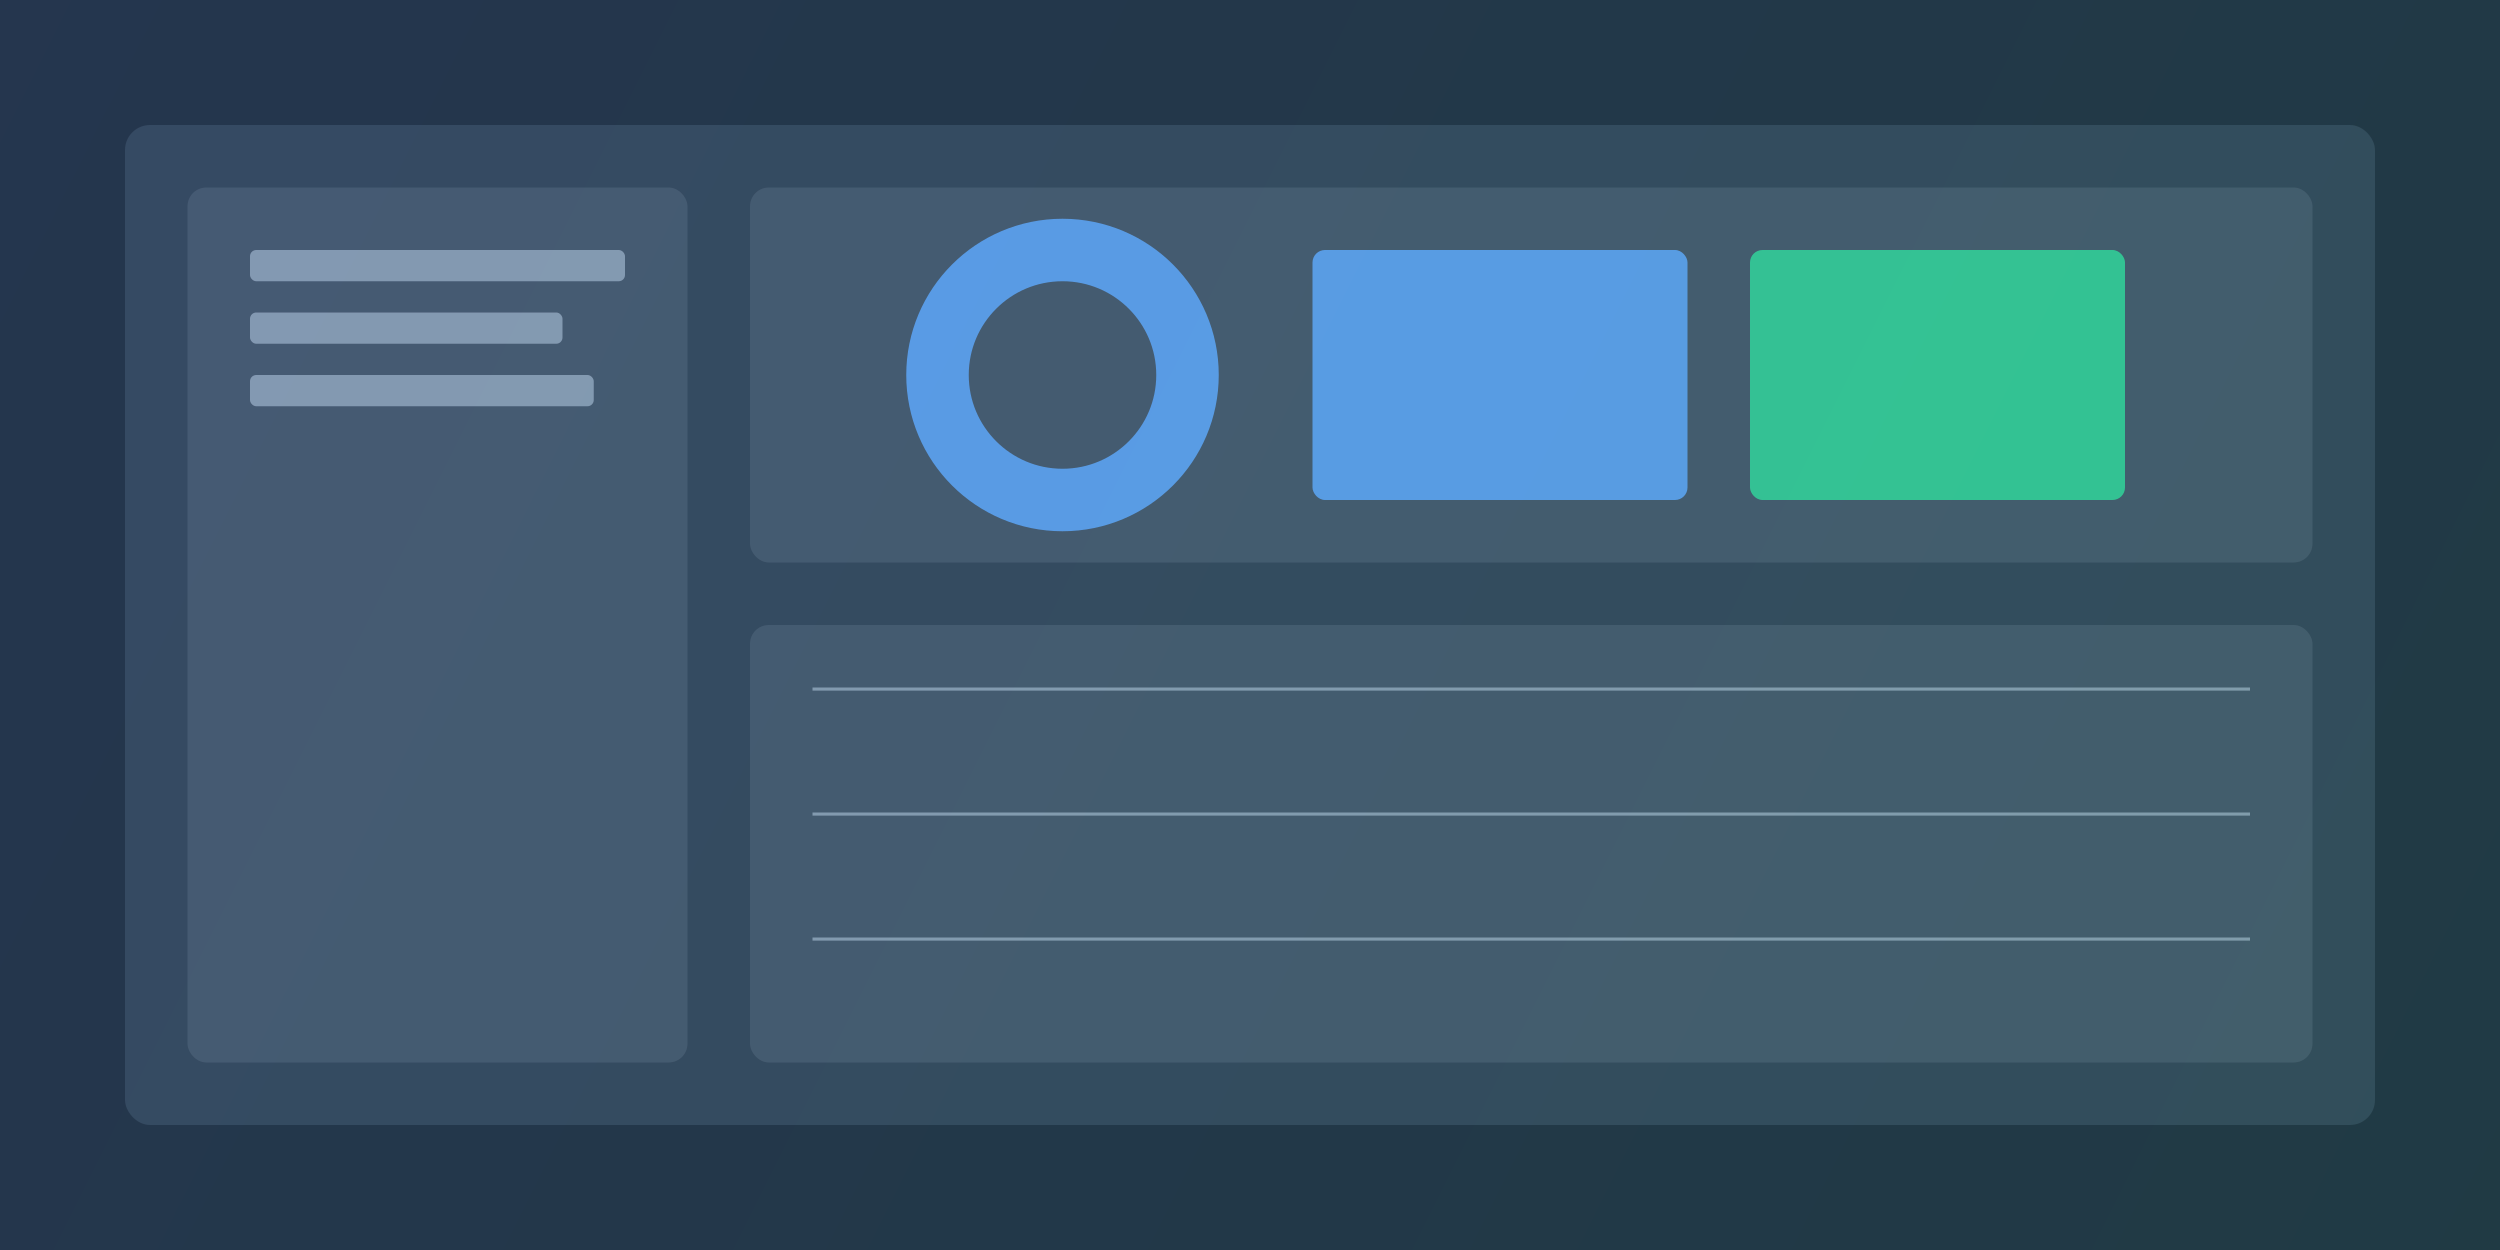 <?xml version="1.0" encoding="UTF-8"?>
<svg width="800" height="400" viewBox="0 0 800 400" fill="none" xmlns="http://www.w3.org/2000/svg">
  <!-- Hintergrund -->
  <rect width="800" height="400" fill="#1E293B"/>
  
  <!-- Dashboard Grid -->
  <g opacity="0.9">
    <!-- Hauptbereich -->
    <rect x="40" y="40" width="720" height="320" rx="8" fill="#334155"/>
    
    <!-- Sidebar -->
    <rect x="60" y="60" width="160" height="280" rx="6" fill="#475569"/>
    
    <!-- Navigation Items -->
    <rect x="80" y="80" width="120" height="10" rx="2" fill="#94A3B8"/>
    <rect x="80" y="100" width="100" height="10" rx="2" fill="#94A3B8"/>
    <rect x="80" y="120" width="110" height="10" rx="2" fill="#94A3B8"/>
    
    <!-- Hauptinhalt -->
    <rect x="240" y="60" width="500" height="120" rx="6" fill="#475569"/>
    
    <!-- Diagramme -->
    <circle cx="340" cy="120" r="40" stroke="#60A5FA" stroke-width="20"/>
    <rect x="420" y="80" width="120" height="80" rx="4" fill="#60A5FA"/>
    <rect x="560" y="80" width="120" height="80" rx="4" fill="#34D399"/>
    
    <!-- Tabelle -->
    <rect x="240" y="200" width="500" height="140" rx="6" fill="#475569"/>
    <rect x="260" y="220" width="460" height="1" fill="#94A3B8"/>
    <rect x="260" y="260" width="460" height="1" fill="#94A3B8"/>
    <rect x="260" y="300" width="460" height="1" fill="#94A3B8"/>
  </g>
  
  <!-- Overlay Effekt -->
  <rect width="800" height="400" fill="url(#paint0_linear)" fill-opacity="0.1"/>
  
  <!-- Gradient Definition -->
  <defs>
    <linearGradient id="paint0_linear" x1="0" y1="0" x2="800" y2="400" gradientUnits="userSpaceOnUse">
      <stop stop-color="#60A5FA"/>
      <stop offset="1" stop-color="#34D399"/>
    </linearGradient>
  </defs>
</svg>